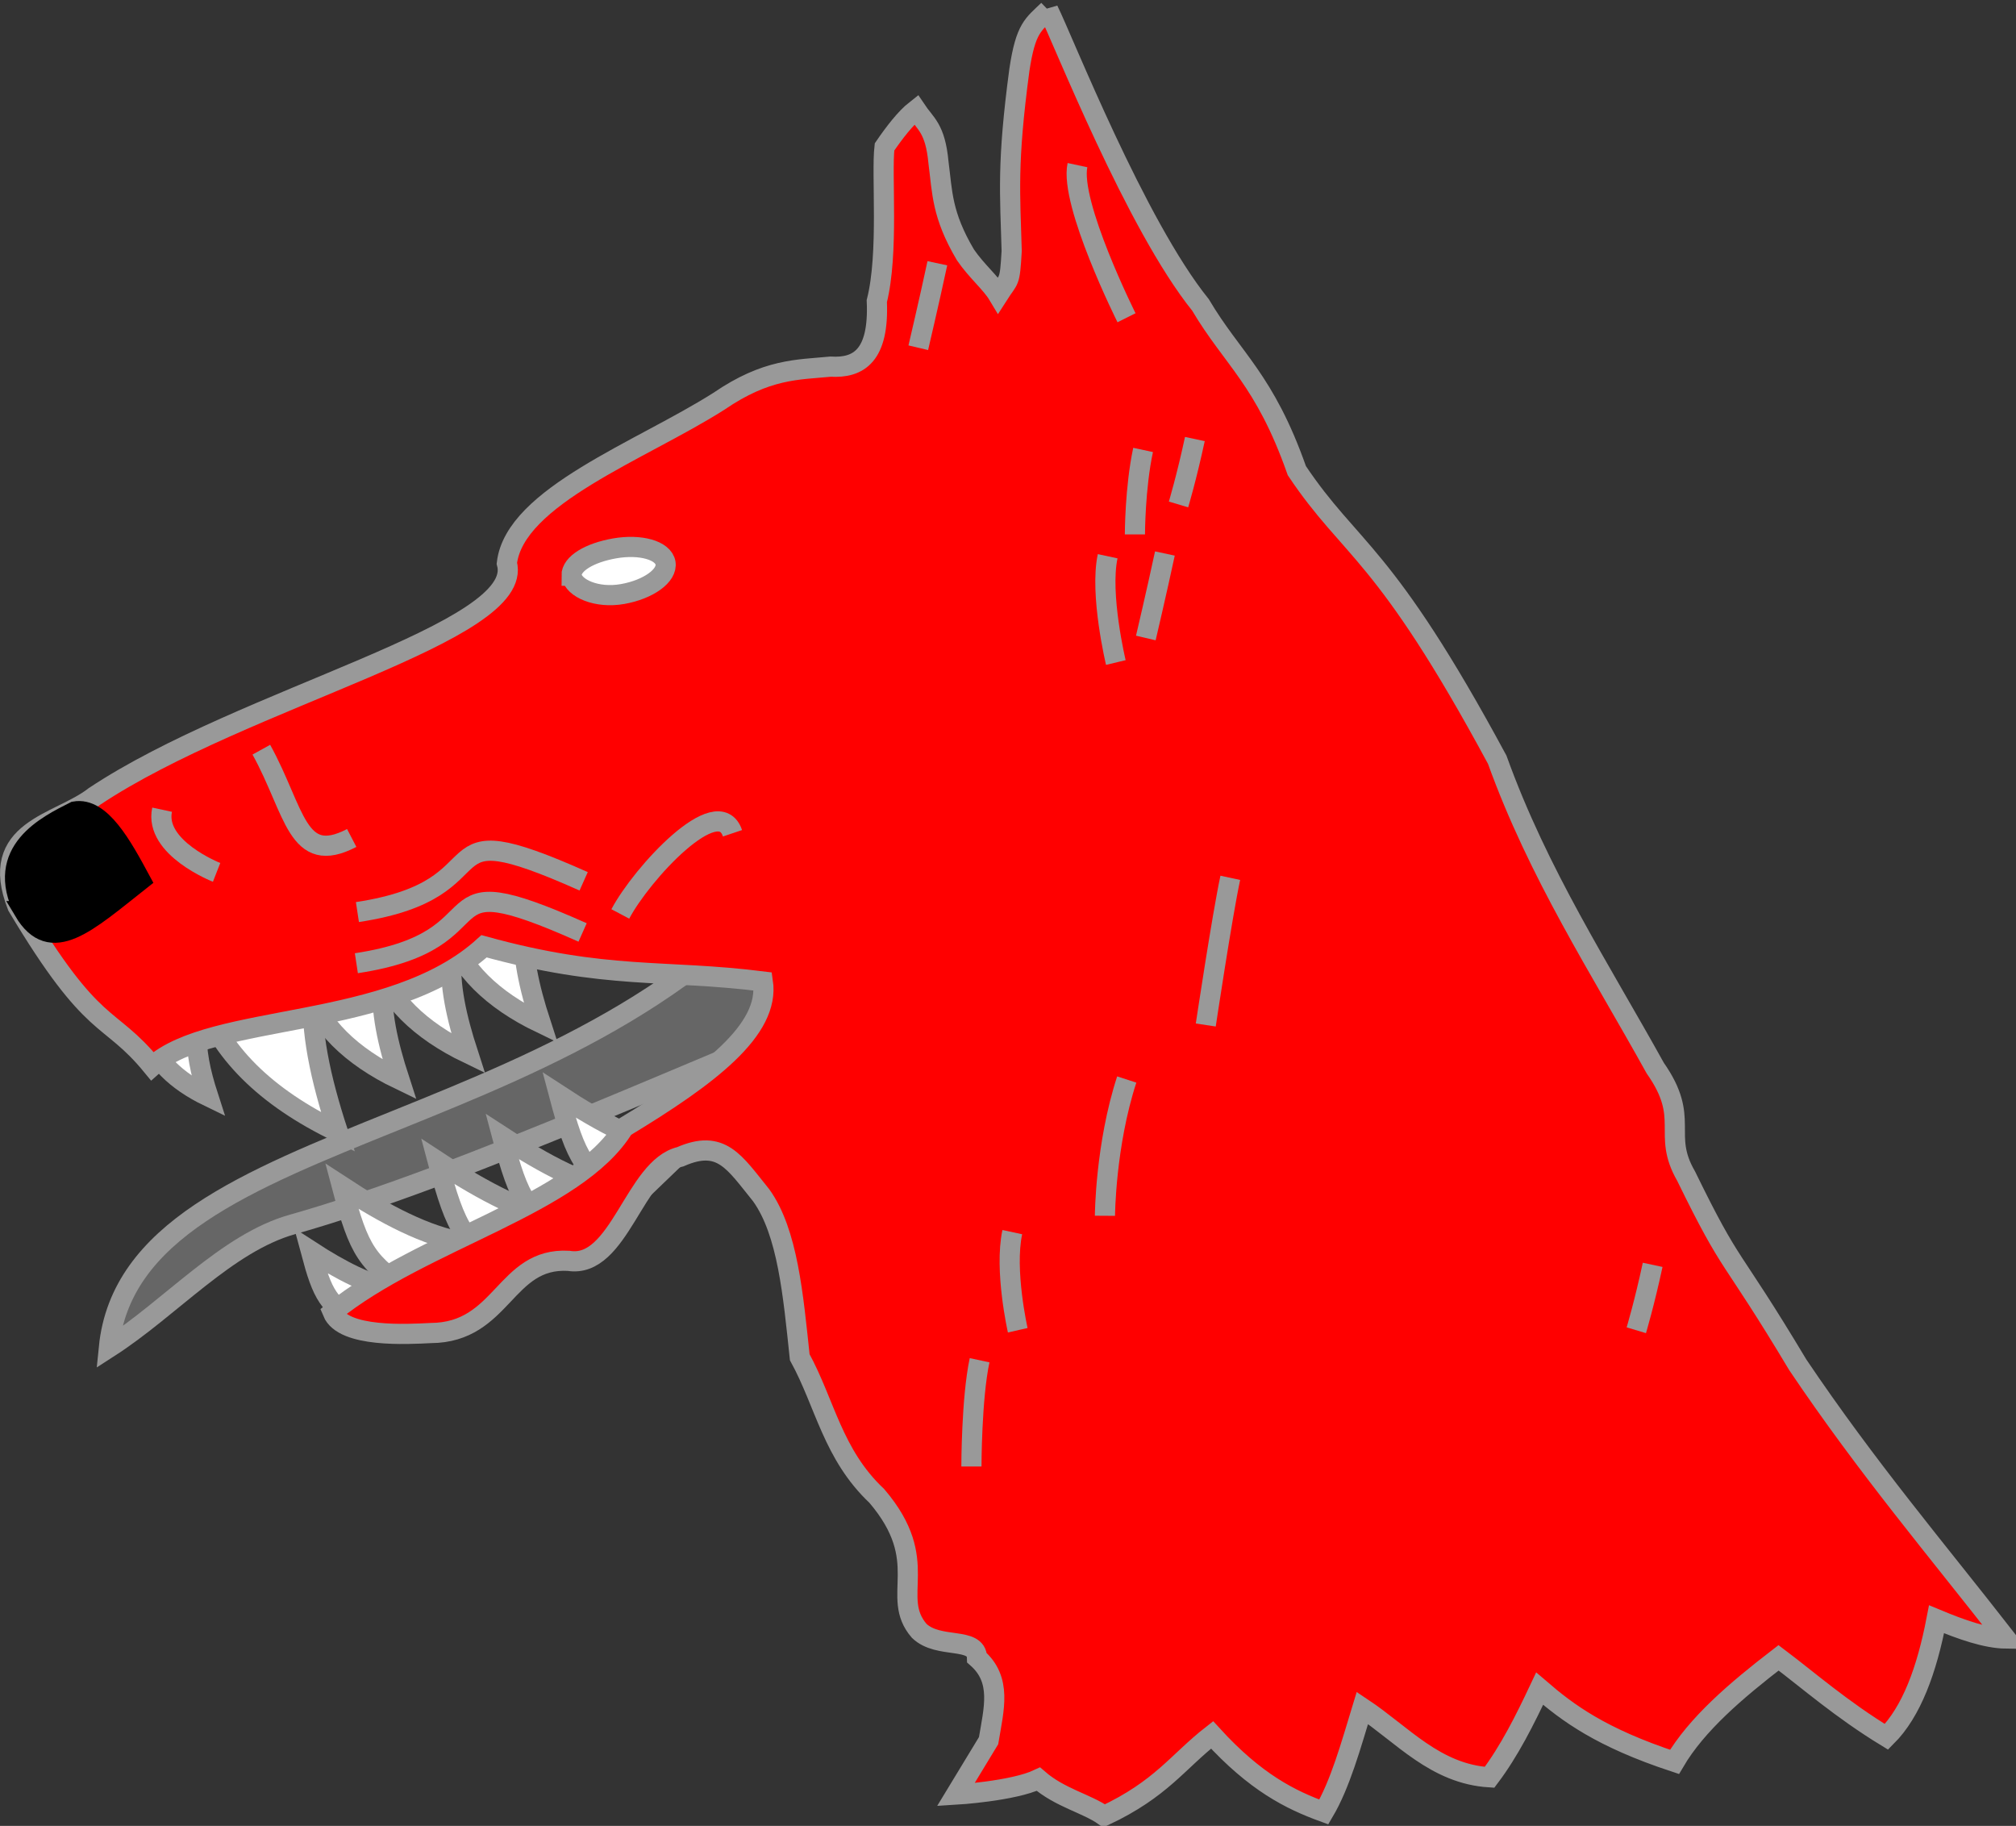 <?xml version="1.0" encoding="UTF-8" standalone="no"?>
<svg
   xmlns:dc="http://purl.org/dc/elements/1.1/"
   xmlns:cc="http://creativecommons.org/ns#"
   xmlns:rdf="http://www.w3.org/1999/02/22-rdf-syntax-ns#"
   xmlns:svg="http://www.w3.org/2000/svg"
   xmlns="http://www.w3.org/2000/svg"
   version="1.0"
   id="svg2782"
   height="271.667"
   width="300">

  <rect width="100%" height="100%" fill="#333333" stroke="none"/>

  <g
     transform="translate(-150,-243.333)"
     id="layer1">
    <g
       id="g3872">
      <path
         style="fill:#666666;fill-opacity:1;fill-rule:evenodd;stroke:#999999;stroke-width:3;stroke-linecap:butt;stroke-linejoin:miter;stroke-miterlimit:4;stroke-dasharray:none;stroke-opacity:1"
         d="m 272.374,367.239 c -31.409,46.814 -102.695,41.847 -106.173,76.602 9.235,-5.941 17.522,-15.568 27.293,-18.325 26.15,-7.381 63.629,-24.916 85.113,-33.078 z"
         id="path3496" />
      <g
         style="fill:#ffffff;stroke:#999999"
         id="g3418"
         transform="matrix(1.003,0,0,1.003,6.546,0.284)">
        <path
           id="path3498"
           d="m 189.564,388.758 c -0.623,6.254 1.037,13.647 3.593,21.485 -10.778,-5.172 -17.563,-11.936 -20.358,-20.292 z"
           style="fill:#ffffff;fill-opacity:1;fill-rule:evenodd;stroke:#999999;stroke-width:2.99;stroke-linecap:butt;stroke-linejoin:miter;stroke-miterlimit:4;stroke-dasharray:none;stroke-opacity:1" />
        <path
           id="path2424"
           d="m 199.852,387.91 c -0.421,4.235 0.7,9.24 2.425,14.548 -7.274,-3.502 -11.854,-8.082 -13.74,-13.74 z"
           style="display:inline;fill:#ffffff;fill-opacity:1;fill-rule:evenodd;stroke:#999999;stroke-width:2.99;stroke-linecap:butt;stroke-linejoin:miter;stroke-miterlimit:4;stroke-dasharray:none;stroke-opacity:1" />
        <path
           id="path2426"
           d="m 210.053,384.055 c -0.421,4.235 0.7,9.24 2.425,14.548 -7.274,-3.502 -11.854,-8.082 -13.74,-13.74 z"
           style="display:inline;fill:#ffffff;fill-opacity:1;fill-rule:evenodd;stroke:#999999;stroke-width:2.99;stroke-linecap:butt;stroke-linejoin:miter;stroke-miterlimit:4;stroke-dasharray:none;stroke-opacity:1" />
        <path
           id="path3404"
           d="m 172.305,395.24 c -0.28,2.831 0.466,6.178 1.613,9.726 -4.839,-2.341 -7.885,-5.403 -9.14,-9.186 z"
           style="display:inline;fill:#ffffff;fill-opacity:1;fill-rule:evenodd;stroke:#999999;stroke-width:2.99;stroke-linecap:butt;stroke-linejoin:miter;stroke-miterlimit:4;stroke-dasharray:none;stroke-opacity:1" />
        <path
           id="path3408"
           d="m 220.819,379.539 c -0.421,4.235 0.7,9.24 2.425,14.548 -7.274,-3.502 -11.854,-8.082 -13.74,-13.74 z"
           style="display:inline;fill:#ffffff;fill-opacity:1;fill-rule:evenodd;stroke:#999999;stroke-width:2.99;stroke-linecap:butt;stroke-linejoin:miter;stroke-miterlimit:4;stroke-dasharray:none;stroke-opacity:1" />
      </g>
      <g
         style="fill:#ffffff;stroke:#999999"
         id="g3425"
         transform="matrix(1.003,0,0,1.003,6.546,0.284)">
        <path
           id="path3500"
           d="m 211.976,426.655 c -5.701,-0.943 -11.871,-4.196 -18.225,-8.355 2.585,9.746 3.69,11.339 10.446,15.834 z"
           style="display:inline;fill:#ffffff;fill-opacity:1;fill-rule:evenodd;stroke:#999999;stroke-width:2.99;stroke-linecap:butt;stroke-linejoin:miter;stroke-miterlimit:4;stroke-dasharray:none;stroke-opacity:1" />
        <path
           id="path3406"
           d="m 201.854,433.677 c -3.981,-0.653 -8.289,-2.903 -12.725,-5.78 1.805,6.742 2.577,7.844 7.294,10.953 z"
           style="display:inline;fill:#ffffff;fill-opacity:1;fill-rule:evenodd;stroke:#999999;stroke-width:2.99;stroke-linecap:butt;stroke-linejoin:miter;stroke-miterlimit:4;stroke-dasharray:none;stroke-opacity:1" />
        <path
           id="path3410"
           d="m 227.495,423.574 c -6.108,-1.012 -12.718,-4.502 -19.525,-8.963 2.77,10.456 3.953,12.165 11.192,16.987 z"
           style="display:inline;fill:#ffffff;fill-opacity:1;fill-rule:evenodd;stroke:#999999;stroke-width:2.99;stroke-linecap:butt;stroke-linejoin:miter;stroke-miterlimit:4;stroke-dasharray:none;stroke-opacity:1" />
        <path
           id="path3412"
           d="m 235.761,419.284 c -5.701,-0.943 -11.871,-4.196 -18.225,-8.355 2.585,9.746 3.69,11.339 10.446,15.834 z"
           style="display:inline;fill:#ffffff;fill-opacity:1;fill-rule:evenodd;stroke:#999999;stroke-width:2.99;stroke-linecap:butt;stroke-linejoin:miter;stroke-miterlimit:4;stroke-dasharray:none;stroke-opacity:1" />
        <path
           id="path3416"
           d="m 244.205,413.122 c -5.701,-0.943 -11.871,-4.196 -18.225,-8.355 2.585,9.746 3.69,11.339 10.446,15.834 z"
           style="display:inline;fill:#ffffff;fill-opacity:1;fill-rule:evenodd;stroke:#999999;stroke-width:2.99;stroke-linecap:butt;stroke-linejoin:miter;stroke-miterlimit:4;stroke-dasharray:none;stroke-opacity:1" />
      </g>
      <path
         style="fill:#ff0000;fill-opacity:1;fill-rule:evenodd;stroke:#999999;stroke-width:3;stroke-linecap:butt;stroke-linejoin:miter;stroke-miterlimit:4;stroke-dasharray:none;stroke-opacity:1"
         d="m 305.995,244.833 c 2.198,4.412 12.998,31.894 22.652,43.87 4.779,8.085 9.558,11.06 14.337,24.659 8.125,12.141 12.924,11.67 29.82,43.01 6.127,17.003 15.263,30.996 23.512,45.877 5.322,7.582 0.915,9.708 4.588,16.057 7.091,14.508 6.203,10.698 16.63,28.1 10.322,15.33 20.645,27.476 30.967,40.716 -2.984,-0.042 -6.581,-1.31 -10.322,-2.867 -1.453,7.549 -3.712,13.756 -7.455,17.491 -6.742,-4.113 -11.607,-8.405 -16.057,-11.756 -6.327,4.87 -12.18,9.858 -15.483,15.483 -10.997,-3.632 -15.846,-7.264 -20.071,-10.896 -2.205,4.677 -4.496,9.267 -7.455,13.19 -8.071,-0.503 -12.941,-6.341 -18.924,-10.322 -1.701,5.581 -3.298,11.372 -5.735,15.483 -4.968,-1.808 -10.152,-4.374 -16.63,-11.469 -5.144,4.014 -7.524,8.028 -16.057,12.043 -2.588,-1.834 -6.563,-2.658 -9.789,-5.454 -3.799,1.792 -12.289,2.3 -12.289,2.3 l 4.874,-8.028 c 0.803,-4.792 2.014,-9.05 -1.72,-12.329 -0.067,-3.205 -5.723,-1.25 -8.602,-4.014 -4.448,-5.156 2.031,-10.298 -6.308,-20.071 -6.575,-6.194 -7.69,-13.752 -11.469,-20.645 -0.974,-9.2 -1.791,-18.596 -5.735,-24.085 -4.011,-4.947 -5.92,-8.426 -12.043,-5.735 -6.81,1.575 -9.062,16.738 -16.63,15.483 -9.511,-0.537 -9.76,10.689 -20.51,10.744 -3.451,0.175 -13.013,0.727 -14.592,-3.103 13.317,-10.799 36.293,-15.919 43.338,-27.485 12.656,-7.653 21.768,-14.531 20.684,-21.721 -14.619,-1.841 -23.27,-0.199 -41.489,-5.236 -13.944,12.691 -40.359,9.697 -49.377,17.831 -6.594,-8.039 -8.584,-4.555 -20.058,-23.787 -4.528,-11.499 6.127,-12.162 11.469,-16.344 22.269,-14.817 64.227,-24.336 61.36,-34.694 1.175,-9.942 19.953,-16.726 31.54,-24.085 7.123,-4.878 11.709,-4.686 16.63,-5.161 4.204,0.252 7.239,-1.638 6.882,-9.749 1.804,-7.149 0.666,-18.821 1.147,-22.938 1.468,-2.142 3.121,-4.299 4.685,-5.524 1.396,2.094 2.864,2.707 3.343,7.818 0.587,4.499 0.485,7.793 4.014,13.763 1.689,2.458 3.799,4.177 4.876,5.974 1.653,-2.587 1.714,-1.602 2.005,-6.548 -0.235,-8.528 -0.721,-12.992 1.147,-26.953 0.941,-6.242 2.044,-6.712 4.301,-8.889 z"
         id="path5620" />
      <path
         style="fill:none;fill-rule:evenodd;stroke:#999999;stroke-width:3;stroke-linecap:butt;stroke-linejoin:miter;stroke-miterlimit:4;stroke-dasharray:none;stroke-opacity:1"
         d="m 327.807,308.655 c -1.216,5.677 -2.433,9.732 -2.433,9.732"
         id="path2338" />
      <path
         style="display:inline;fill:none;fill-rule:evenodd;stroke:#999999;stroke-width:3;stroke-linecap:butt;stroke-linejoin:miter;stroke-miterlimit:4;stroke-dasharray:none;stroke-opacity:1"
         d="m 320.103,310.277 c -1.216,5.677 -1.216,12.57 -1.216,12.57"
         id="path3311" />
      <path
         style="display:inline;fill:none;fill-rule:evenodd;stroke:#999999;stroke-width:3;stroke-linecap:butt;stroke-linejoin:miter;stroke-miterlimit:4;stroke-dasharray:none;stroke-opacity:1"
         d="m 323.347,325.686 c -1.216,5.677 -2.838,12.57 -2.838,12.57"
         id="path3313" />
      <path
         style="display:inline;fill:none;fill-rule:evenodd;stroke:#999999;stroke-width:3;stroke-linecap:butt;stroke-linejoin:miter;stroke-miterlimit:4;stroke-dasharray:none;stroke-opacity:1"
         d="m 314.831,326.092 c -1.216,5.677 1.216,15.814 1.216,15.814"
         id="path3315" />
      <path
         style="display:inline;fill:none;fill-rule:evenodd;stroke:#999999;stroke-width:3;stroke-linecap:butt;stroke-linejoin:miter;stroke-miterlimit:4;stroke-dasharray:none;stroke-opacity:1"
         d="m 333.079,373.94 c -1.216,5.677 -3.649,21.897 -3.649,21.897"
         id="path3317" />
      <path
         style="display:inline;fill:none;fill-rule:evenodd;stroke:#999999;stroke-width:3;stroke-linecap:butt;stroke-linejoin:miter;stroke-miterlimit:4;stroke-dasharray:none;stroke-opacity:1"
         d="m 317.67,403.947 c -3.183,9.768 -3.244,20.275 -3.244,20.275"
         id="path3319" />
      <path
         style="display:inline;fill:none;fill-rule:evenodd;stroke:#999999;stroke-width:3;stroke-linecap:butt;stroke-linejoin:miter;stroke-miterlimit:4;stroke-dasharray:none;stroke-opacity:1"
         d="m 300.639,426.655 c -1.216,5.677 0.811,14.598 0.811,14.598"
         id="path3321" />
      <path
         style="display:inline;fill:none;fill-rule:evenodd;stroke:#999999;stroke-width:3;stroke-linecap:butt;stroke-linejoin:miter;stroke-miterlimit:4;stroke-dasharray:none;stroke-opacity:1"
         d="m 295.773,445.714 c -1.216,5.677 -1.216,15.814 -1.216,15.814"
         id="path3323" />
      <path
         style="display:inline;fill:none;fill-rule:evenodd;stroke:#999999;stroke-width:3;stroke-linecap:butt;stroke-linejoin:miter;stroke-miterlimit:4;stroke-dasharray:none;stroke-opacity:1"
         d="m 395.931,431.521 c -1.216,5.677 -2.433,9.732 -2.433,9.732"
         id="path3325" />
      <path
         style="display:inline;fill:none;fill-rule:evenodd;stroke:#999999;stroke-width:3;stroke-linecap:butt;stroke-linejoin:miter;stroke-miterlimit:4;stroke-dasharray:none;stroke-opacity:1"
         d="m 174.123,363.803 c -1.216,5.677 8.11,9.326 8.11,9.326"
         id="path3327" />
      <path
         style="fill:#ffffff;fill-opacity:1;stroke:#999999;stroke-width:3;stroke-miterlimit:4;stroke-dasharray:none;stroke-opacity:1"
         d="m 235.043,328.991 c 0.33,1.874 3.742,3.405 7.6,2.725 3.858,-0.68 6.72,-2.753 6.39,-4.627 -0.33,-1.874 -3.729,-2.842 -7.587,-2.162 -3.668,0.647 -6.433,2.238 -6.403,4.064 z"
         id="path3490" />
      <path
         style="display:inline;fill:none;fill-rule:evenodd;stroke:#999999;stroke-width:3;stroke-linecap:butt;stroke-linejoin:miter;stroke-miterlimit:4;stroke-dasharray:none;stroke-opacity:1"
         d="m 289.487,282.5 c -1.216,5.677 -2.838,12.57 -2.838,12.57"
         id="path3492" />
      <path
         style="display:inline;fill:none;fill-rule:evenodd;stroke:#999999;stroke-width:3;stroke-linecap:butt;stroke-linejoin:miter;stroke-miterlimit:4;stroke-dasharray:none;stroke-opacity:1"
         d="m 310.338,267.902 c -1.216,5.677 7.299,22.708 7.299,22.708"
         id="path3494" />
      <path
         style="display:inline;fill:none;fill-rule:evenodd;stroke:#999999;stroke-width:3;stroke-linecap:butt;stroke-linejoin:miter;stroke-miterlimit:4;stroke-dasharray:none;stroke-opacity:1"
         d="m 259.003,367.311 c -2.131,-6.347 -13.514,5.986 -16.695,12.002"
         id="path3511" />
      <path
         style="display:inline;fill:#000000;fill-opacity:1;stroke:#000000;stroke-width:3;stroke-miterlimit:4;stroke-dasharray:none;stroke-opacity:1"
         d="m 153.574,378.9 c 4.023,6.758 9.354,1.684 17.332,-4.613 -2.763,-5.118 -5.919,-10.9 -9.776,-10.219 -4.081,2.066 -12.065,5.875 -7.555,14.832 z"
         id="path3513" />
      <path
         style="display:inline;fill:none;fill-rule:evenodd;stroke:#999999;stroke-width:3;stroke-linecap:butt;stroke-linejoin:miter;stroke-miterlimit:4;stroke-dasharray:none;stroke-opacity:1"
         d="m 202.34,368.012 c -8.196,4.266 -8.396,-3.986 -13.451,-13.139"
         id="path3515" />
      <path
         style="display:inline;fill:none;fill-rule:evenodd;stroke:#999999;stroke-width:3;stroke-linecap:butt;stroke-linejoin:miter;stroke-miterlimit:4;stroke-dasharray:none;stroke-opacity:1"
         d="m 236.697,382.067 c -24.839,-11.069 -10.658,1.096 -33.667,4.577"
         id="path2428" />
      <path
         style="display:inline;fill:none;fill-rule:evenodd;stroke:#999999;stroke-width:3;stroke-linecap:butt;stroke-linejoin:miter;stroke-miterlimit:4;stroke-dasharray:none;stroke-opacity:1"
         d="m 236.854,374.457 c -24.839,-11.069 -10.658,1.096 -33.667,4.577"
         id="path3414" />
    </g>
  </g>
</svg>

